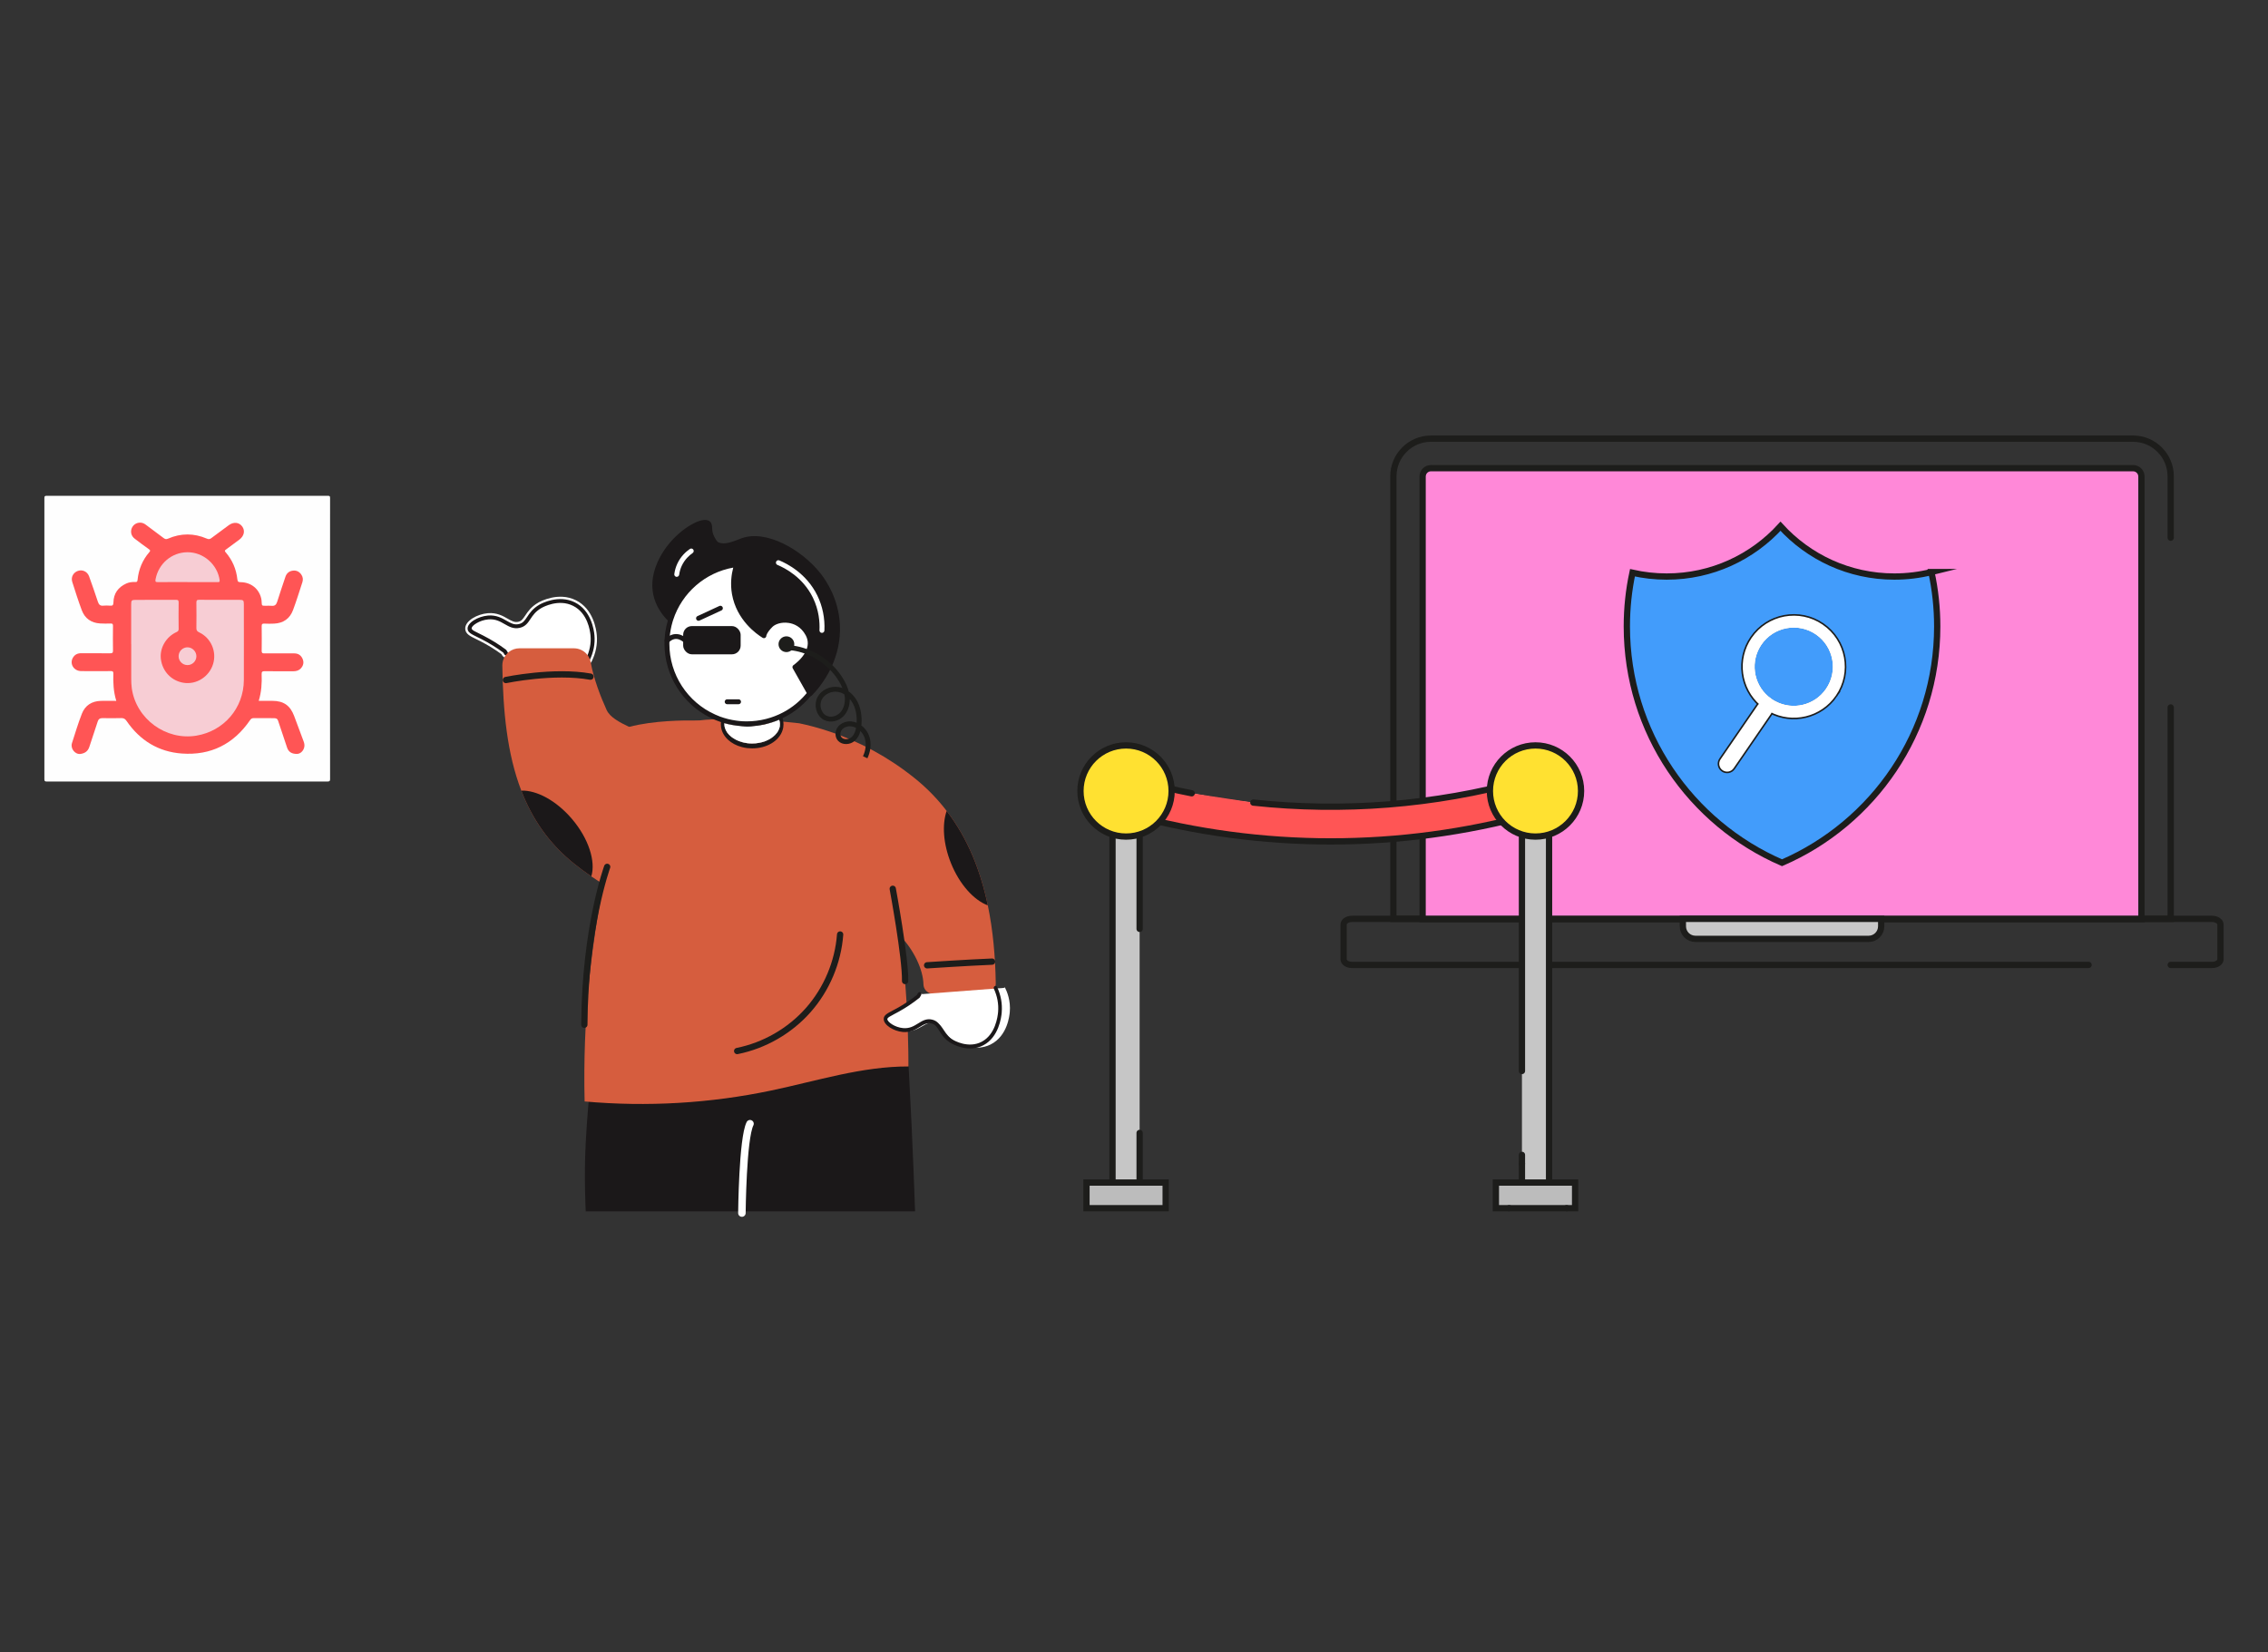 <?xml version="1.0" encoding="UTF-8"?>
<svg xmlns="http://www.w3.org/2000/svg" id="Livello_1" data-name="Livello 1" viewBox="0 0 722 526">
  <rect x="0" y="0" width="722" height="526" fill="#333333" stroke="none"/>
  <defs>
    <style>
      .cls-1 {
        fill: #bcbcbc;
      }

      .cls-1, .cls-2, .cls-3, .cls-4, .cls-5, .cls-6, .cls-7, .cls-8, .cls-9, .cls-10, .cls-11, .cls-12, .cls-13, .cls-14, .cls-15, .cls-16 {
        stroke-miterlimit: 10;
      }

      .cls-1, .cls-2, .cls-3, .cls-4, .cls-5, .cls-6, .cls-7, .cls-8, .cls-9, .cls-10, .cls-11, .cls-12, .cls-14 {
        stroke-linecap: round;
      }

      .cls-1, .cls-2, .cls-3, .cls-4, .cls-6, .cls-8, .cls-9, .cls-10, .cls-11, .cls-13 {
        stroke: #1d1d1b;
      }

      .cls-1, .cls-2, .cls-3, .cls-4, .cls-8, .cls-9, .cls-10, .cls-11 {
        stroke-width: 2px;
      }

      .cls-2 {
        fill: #ffe131;
      }

      .cls-3, .cls-17 {
        fill: #f55;
      }

      .cls-4 {
        fill: #ff88d8;
      }

      .cls-5, .cls-7, .cls-14, .cls-15, .cls-16 {
        stroke: #fff;
      }

      .cls-5, .cls-11, .cls-12, .cls-13, .cls-14 {
        fill: none;
      }

      .cls-6, .cls-10 {
        fill: #429cfb;
      }

      .cls-7, .cls-15, .cls-18 {
        fill: #fff;
      }

      .cls-8 {
        fill: #c8c8c8;
      }

      .cls-9 {
        fill: #c6c6c6;
      }

      .cls-12 {
        stroke: #1b1819;
      }

      .cls-12, .cls-13 {
        stroke-width: 1.56px;
      }

      .cls-14 {
        stroke-width: 2.39px;
      }

      .cls-15, .cls-16 {
        stroke-width: .75px;
      }

      .cls-19 {
        fill: #f7cdd4;
      }

      .cls-19, .cls-20, .cls-21, .cls-22, .cls-18, .cls-23, .cls-17 {
        stroke-width: 0px;
      }

      .cls-20 {
        fill: #1d1d1b;
      }

      .cls-21, .cls-16 {
        fill: #1b1819;
      }

      .cls-22 {
        fill: #d65d3e;
      }

      .cls-23 {
        fill: #fefefe;
      }
    </style>
  </defs>
  <path class="cls-22" d="M256.58,241.07l-1.5.08-18.9,1.06-11.97.67s-14.07-11.93-2-13.49c1.55-.2,3.23-.34,4.99-.41.63-.04,1.26-.06,1.91-.07.2-.01.39-.01.59-.01.21,0,.41-.02.62,0,.42-.01.84-.02,1.27-.02h.07c.6,0,1.21,0,1.81,0,2.85.03,5.72.15,8.37.3.16,0,.33.02.49.03.46.03.91.06,1.36.09.42.03.84.06,1.24.09.07,0,.14,0,.21,0,.63.05,1.24.09,1.82.14-.19.08-.38.14-.57.2-.15.06-.3.11-.44.15-.2.07-.39.14-.59.19h-.01s-.07.02-.1.03c-.26.09-.52.15-.78.22-.01,0-.02.01-.03.01-.27.07-.54.14-.81.2-.21.05-.41.1-.62.13-.24.05-.47.1-.7.14-.2.04-.39.07-.59.09-.2.03-.39.06-.59.09-.11.02-.23.03-.34.04-.09.02-.19.04-.29.05-.19.04-.4.07-.6.09-.61.09-1.22.13-1.83.13h-.15c-.62-.01-1.23-.05-1.83-.14-.01-.01-.03-.01-.04-.01-.63-.04-1.25-.11-1.86-.19-.56-.08-1.13-.18-1.68-.29-.28-.06-.56-.12-.83-.18-.28-.07-.55-.14-.82-.21-.09-.02-.17-.05-.25-.07-.01.11-.01.23-.01.34,0,.08,0,.15.01.23.02.37.09.73.21,1.08.64,1.97,2.7,3.61,5.36,4.37.56.17,1.14.28,1.74.36.49.06,1.01.09,1.52.09,1.5,0,2.92-.27,4.17-.74,2.48-.95,4.28-2.7,4.63-4.7.04-.23.05-.46.05-.69,0-.32-.04-.62-.11-.9.21.01.41.03.61.05.2.01.38.03.57.04,3.12.29,5.12.53,5.12.53l1.72,8.86.09.47.29,1.47Z"></path>
  <g>
    <path class="cls-11" d="M581.72,219.58c-3.77,5.49-11.02,7.18-16.76,4.12-.44-.23-.86-.48-1.27-.77-.41-.28-.8-.58-1.17-.9-4.92-4.27-5.95-11.64-2.18-17.13,4.05-5.9,12.13-7.4,18.03-3.35,5.9,4.05,7.4,12.13,3.35,18.03Z"></path>
    <path class="cls-11" d="M691.02,171.18,691.02,171.18v-19.57c0-6.6-5.37-11.97-11.97-11.97h-223.52c-6.59,0-11.96,5.37-11.96,11.97v140.91h247.45v-67.31M584.01,221.15c-4.58,6.67-13.38,8.71-20.35,4.99-.04.3-.15.58-.33.84l-11.88,17.3c-.31.45-.77.74-1.27.83-.5.09-1.05,0-1.5-.32-.91-.62-1.14-1.87-.52-2.77l11.88-17.3c.18-.26.4-.46.66-.6-5.97-5.18-7.22-14.12-2.65-20.79,4.92-7.16,14.72-8.99,21.89-4.07,7.17,4.92,8.99,14.73,4.07,21.89Z"></path>
    <path class="cls-4" d="M560.34,204.9c4.05-5.9,12.13-7.4,18.03-3.35,5.9,4.05,7.4,12.13,3.35,18.03-3.77,5.49-11.02,7.18-16.76,4.12-.44-.23-.86-.48-1.27-.77-.41-.28-.8-.58-1.17-.9-4.92-4.27-5.95-11.64-2.18-17.13Z"></path>
    <path class="cls-4" d="M679.05,149.04h-223.52c-1.47,0-2.65,1.19-2.65,2.66v140.9h228.83v-140.9c0-1.47-1.2-2.66-2.66-2.66ZM579.94,199.26c7.17,4.92,8.99,14.73,4.07,21.89-4.58,6.67-13.38,8.71-20.35,4.99-.04.3-.15.58-.33.84l-11.88,17.3c-.31.45-.77.74-1.27.83-.5.09-1.05,0-1.5-.32-.91-.62-1.14-1.87-.52-2.77l11.88-17.3c.18-.26.4-.46.66-.6-5.97-5.18-7.22-14.12-2.65-20.79,4.92-7.16,14.72-8.99,21.89-4.07Z"></path>
    <path class="cls-11" d="M664.88,307.18h-234.5c-1.48,0-2.66-.81-2.66-1.82v-11.02c0-1,1.18-1.82,2.66-1.82h273.84c1.46,0,2.66.82,2.66,1.82v11.02c0,1.01-1.2,1.82-2.66,1.82h-13.19"></path>
    <path class="cls-8" d="M535.73,292.52h63.13v2.36c0,2.21-1.79,4-4,4h-55.13c-2.21,0-4-1.79-4-4v-2.36h0Z"></path>
    <g>
      <path class="cls-6" d="M581.72,219.58c-3.77,5.49-11.02,7.18-16.76,4.12-.44-.23-.86-.48-1.27-.77-.41-.28-.8-.58-1.17-.9-4.92-4.27-5.95-11.64-2.18-17.13,4.05-5.9,12.13-7.4,18.03-3.35,5.9,4.05,7.4,12.13,3.35,18.03Z"></path>
      <path class="cls-10" d="M614.85,182.11c-3.78.94-7.74,1.43-11.81,1.43-14.36,0-27.28-6.18-36.23-16.02-8.96,9.84-21.86,16.02-36.22,16.02-3.75,0-7.39-.42-10.91-1.21-1.18,5.51-1.79,11.24-1.79,17.1,0,33.7,20.33,62.64,49.4,75.22,29.07-12.58,49.41-41.52,49.41-75.22,0-5.94-.64-11.74-1.85-17.32ZM584.01,221.15c-4.58,6.67-13.38,8.71-20.35,4.99-.04.3-.15.58-.33.84l-11.88,17.3c-.31.45-.77.74-1.27.83-.5.09-1.05,0-1.5-.32-.91-.62-1.14-1.87-.52-2.77l11.88-17.3c.18-.26.4-.46.66-.6-5.97-5.18-7.22-14.12-2.65-20.79,4.92-7.16,14.72-8.99,21.89-4.07,7.17,4.92,8.99,14.73,4.07,21.89Z"></path>
      <g>
        <path class="cls-5" d="M581.72,219.58c-3.77,5.49-11.02,7.18-16.76,4.12-.44-.23-.86-.48-1.27-.77-.41-.28-.8-.58-1.17-.9-4.92-4.27-5.95-11.64-2.18-17.13,4.05-5.9,12.13-7.4,18.03-3.35,5.9,4.05,7.4,12.13,3.35,18.03Z"></path>
        <path class="cls-7" d="M579.94,199.26c-7.17-4.92-16.97-3.09-21.89,4.07-4.57,6.67-3.32,15.61,2.65,20.79-.26.14-.48.34-.66.6l-11.88,17.3c-.62.9-.39,2.15.52,2.77.45.31,1,.41,1.5.32.5-.09.96-.38,1.27-.83l11.88-17.3c.18-.26.29-.54.33-.84,6.97,3.72,15.77,1.68,20.35-4.99,4.92-7.16,3.1-16.97-4.07-21.89ZM581.72,219.58c-3.77,5.49-11.02,7.18-16.76,4.12-.44-.23-.86-.48-1.27-.77-.41-.28-.8-.58-1.17-.9-4.92-4.27-5.95-11.64-2.18-17.13,4.05-5.9,12.13-7.4,18.03-3.35,5.9,4.05,7.4,12.13,3.35,18.03Z"></path>
        <path class="cls-5" d="M581.72,219.58c-3.77,5.49-11.02,7.18-16.76,4.12-.44-.23-.86-.48-1.27-.77-.41-.28-.8-.58-1.17-.9-4.92-4.27-5.95-11.64-2.18-17.13,4.05-5.9,12.13-7.4,18.03-3.35,5.9,4.05,7.4,12.13,3.35,18.03Z"></path>
      </g>
    </g>
  </g>
  <g>
    <path class="cls-22" d="M316.99,313.05c0,.29-.03.56-.1.82-.08.3-.2.59-.36.85-.03.05-.05.09-.09.13-.54.82-1.46,1.36-2.52,1.37l-16.71.19c-.36,0-.68-.05-1.01-.16h-.02c-1.23-.39-2.17-1.5-2.2-2.86-.12-4.88-3.16-11.04-7.34-15.4h-.01v-.02c-.32-.34-.66-.68-1-1-1.16-1.08-2.4-2.02-3.67-2.75-2.55-1.46-6.58-2.59-10.17-4.03-2.44-.97-4.68-2.08-6.12-3.52-7.48-7.49-17.51-11.83-28.05-12.19-.48-.02-.96-.03-1.44-.03v-37.33c.88.08,1.79.12,2.71.12,2.65,0,5.17-.35,7.38-.95,4.41-1.22,7.6-3.46,8.21-6.02.32.06.65.13.97.21.33.07.66.14.98.22,10.22,2.42,19.75,6.62,28.24,12.27h0c2.26,1.5,4.45,3.11,6.56,4.81,3.9,3.14,7.26,6.62,10.13,10.38,6.66,8.67,10.77,18.86,13.1,30.06,1.63,7.84,2.39,16.17,2.53,24.83Z"></path>
    <path class="cls-22" d="M256.58,239.24l-.29.36-1.21,1.55-4.91,6.26-9.48,6.52-3.07,2.12-1.44.99-6.23,4.29s-7.57-3.42-15.97-7.89h-.02c-12.05-6.4-25.78-14.94-21.23-18.63,1.87-1.51,4.54-2.61,7.54-3.41h.01c7.82-2.08,17.78-2.09,20.93-2.04.64.02,1,.03,1,.03l1.01.29,6.32,1.81.62.18.66.19c.64,1.97,2.7,3.61,5.36,4.37v.89c.18.02.36.03.55.04.7.05,1.43.08,2.16.08,1.4,0,2.77-.1,4.07-.28,1.09-.15,2.13-.36,3.11-.62.07-.01.13-.03.2-.05l1.77.5,1.61.46,6.55,1.88.38.11Z"></path>
    <g>
      <path class="cls-18" d="M248.79,229.7c-.05-.28-.12-.56-.21-.83-.09-.24-.19-.49-.31-.72-.11-.22-.24-.44-.38-.65-.01-.01-.01-.02-.02-.03-.13-.18-.26-.36-.4-.53-.2.17-.41.33-.62.48-.12.11-.25.2-.38.29-.2.14-.39.27-.6.4-.18.13-.35.24-.54.34h-.01c-.34.21-.68.4-1.03.57-.14.07-.28.14-.42.2-.06.03-.12.06-.18.08-.15.07-.3.14-.46.2-.15.07-.31.12-.47.17-.06.04-.11.05-.17.07-.2.08-.4.14-.61.2-.03.01-.05.02-.08.02-.37.11-.75.2-1.13.28-.06.02-.12.03-.18.04-.16.03-.34.06-.51.09-.08,0-.16.02-.25.03-.16.02-.32.04-.48.06-.23.02-.45.04-.68.04-.2.01-.4.02-.6.02h-.15c-.17,0-.33-.01-.48-.02-.38-.01-.75-.04-1.12-.1-.07,0-.15-.02-.22-.04-.18-.02-.35-.05-.52-.08-1.39-.27-2.72-.74-3.99-1.41-.03-.01-.06-.02-.09-.04-.32-.17-.63-.35-.94-.55-.04.08-.08.17-.11.25-.05.12-.1.24-.13.36-.01.03-.02.05-.03.08-.03.1-.06.2-.09.3-.07.26-.11.52-.13.78-.02.17-.03.33-.03.5,0,.38.04.76.12,1.12.55,2.48,2.89,4.52,6.02,5.36.18.05.36.1.55.13.39.09.78.16,1.19.21.49.06,1.01.09,1.52.09,1.25,0,2.44-.17,3.52-.5.58-.17,1.13-.38,1.64-.63,2.26-1.09,3.84-2.87,4.18-4.93.05-.28.08-.56.08-.85s-.02-.57-.07-.85ZM248.24,231.24c-.35,2-2.15,3.75-4.63,4.7-1.25.47-2.67.74-4.17.74-.51,0-1.03-.03-1.52-.09-.6-.08-1.18-.19-1.74-.36-2.66-.76-4.72-2.4-5.36-4.37-.12-.35-.19-.71-.21-1.08-.01-.08-.01-.15-.01-.23,0-.11,0-.23.01-.34.08.02.16.05.25.07.27.07.54.14.82.21.27.06.55.12.83.18.55.11,1.12.21,1.68.29.61.08,1.23.15,1.86.19.01,0,.03,0,.04.01.6.09,1.21.13,1.83.14h.15c.61,0,1.22-.04,1.83-.13.2-.02.41-.05.6-.09.1-.01.2-.03.29-.05.05-.01.09-.02.14-.03.14-.03.29-.06.43-.1.17-.04.33-.08.5-.13.16-.04.3-.09.45-.13.2-.07.39-.14.59-.21.19-.07.38-.14.58-.22.02-.01.05-.02.07-.04h.01c.3.05.61.1.91.16.26-.07.52-.13.78-.22.03-.01.06-.01.1-.03h.01c.2-.05.39-.12.59-.19.14-.04.29-.09.44-.15.19-.06.38-.12.57-.2.04-.01.07-.03.11-.04.32-.12.64-.25.96-.39.06.17.12.35.15.54.07.28.11.58.11.9,0,.23-.01.46-.05.69Z"></path>
      <path class="cls-21" d="M244.93,229.39c.07,0,.14,0,.21,0,.1-.05.2-.1.29-.16-.16.05-.33.1-.5.15ZM237.75,231.21h-.21c-.49,0-.97-.02-1.45-.05.6.09,1.21.13,1.83.14h.15c.61,0,1.22-.04,1.83-.13.2-.02.41-.05.6-.09.1-.01.2-.03.29-.05-.17.02-.33.04-.5.05-.84.09-1.69.13-2.54.13ZM249.36,229.74c-.04-.38-.12-.76-.24-1.12-.08-.25-.18-.49-.3-.73-.1-.24-.22-.47-.37-.69-.02-.04-.04-.08-.07-.12-.13-.19-.26-.38-.41-.56-.04-.06-.09-.12-.13-.17-.18-.22-.45-.25-.66-.08-1.65,1.36-3.46,2.35-5.34,2.91-.35.11-.71.2-1.07.27-.89.19-1.79.29-2.7.29h-.15c-.59-.01-1.16-.05-1.72-.14-.01,0-.03,0-.04-.01-.17-.02-.34-.06-.51-.09-.63-.12-1.26-.29-1.88-.5-.1-.04-.2-.07-.3-.12-.52-.18-1.03-.4-1.52-.65-.39-.2-.78-.42-1.16-.66-.26-.16-.55-.04-.71.28-.01.04-.02.07-.04.1-.06.13-.11.26-.15.39-.05.1-.09.2-.12.3-.03.09-.05.17-.07.26-.02.06-.04.13-.06.19-.06.26-.1.51-.13.78-.03.22-.04.44-.04.66v.02c0,.32.02.63.07.94.46,3,3.07,5.41,6.64,6.34.56.15,1.14.26,1.74.33.49.05,1.01.08,1.52.08,2.31,0,4.4-.57,6.07-1.55.19-.11.38-.23.56-.35,1.76-1.18,2.95-2.86,3.27-4.77.05-.33.08-.67.08-1.02,0-.27-.02-.54-.06-.81ZM248.29,230.55c0,.23-.01.46-.05.69-.35,2-2.15,3.75-4.63,4.7-1.25.47-2.67.74-4.17.74-.51,0-1.03-.03-1.52-.09-.6-.08-1.18-.19-1.74-.36-2.66-.76-4.72-2.4-5.36-4.37-.12-.35-.19-.71-.21-1.08-.01-.08-.01-.15-.01-.23,0-.11,0-.23.01-.34.03-.26.08-.52.15-.78.01-.05.02-.1.04-.15.04.03.1.06.14.08.15.09.3.17.45.24.19.11.4.21.6.3.16.08.32.15.48.22.02,0,.05.02.07.03.18.08.37.15.55.22.2.08.39.15.6.21.19.06.39.13.59.18.41.12.81.21,1.22.29.18.04.37.07.55.1.01,0,.03,0,.04.01.6.09,1.21.13,1.83.14h.15c.61,0,1.22-.04,1.83-.13.2-.02.41-.05.6-.09.1-.01.2-.03.29-.05.05-.01.09-.02.14-.03.14-.03.29-.06.43-.1.17-.04.33-.08.5-.13.16-.04.3-.09.45-.13.2-.07.39-.14.59-.21.19-.07.38-.14.58-.22.02-.01.05-.02.07-.04h.01c.14-.05.28-.11.42-.18.11-.05.22-.1.33-.15.16-.08.32-.16.49-.24.11-.06.23-.13.34-.2.1-.05.2-.1.29-.16.01,0,.03-.01.04-.02.23-.14.45-.28.67-.42.17-.11.34-.22.49-.34.2-.13.38-.26.57-.41.03-.02.07-.04.09-.07.04-.02.07-.05.1-.07.11.15.21.31.31.49.12.22.24.45.33.71.06.17.12.35.15.54.07.28.11.58.11.9Z"></path>
      <path class="cls-18" d="M248.29,230.55c0,.23-.01.46-.05.69-.35,2-2.15,3.75-4.63,4.7-1.25.47-2.67.74-4.17.74-.51,0-1.03-.03-1.52-.09-.6-.08-1.18-.19-1.74-.36-2.66-.76-4.72-2.4-5.36-4.37-.12-.35-.19-.71-.21-1.08-.01-.08-.01-.15-.01-.23,0-.11,0-.23.01-.34.08.02.16.05.25.07.27.07.54.14.82.21.27.06.55.12.83.18.55.11,1.12.21,1.68.29.61.08,1.23.15,1.86.19.01,0,.03,0,.04.01.6.09,1.21.13,1.83.14h.15c.61,0,1.22-.04,1.83-.13.2-.02.41-.05.6-.09.1-.01.2-.03.29-.05.11-.01.23-.02.34-.04.2-.03.39-.06.59-.09.2-.02.39-.05.59-.09.23-.04.46-.09.7-.14.21-.03.41-.08.62-.13.27-.06.54-.13.81-.2.01,0,.02-.01.03-.01.26-.07.52-.13.78-.22.03-.01.06-.01.1-.03h.01c.2-.05.39-.12.59-.19.14-.04.29-.09.44-.15.19-.06.38-.12.57-.2.04-.01.07-.03.11-.04.32-.12.64-.25.96-.39.06.17.12.35.15.54.07.28.11.58.11.9Z"></path>
    </g>
    <g>
      <path class="cls-18" d="M187.1,209.97c.66-1.32,1.84-4.13,1.51-7.68-.08-.93-.67-7.4-5.9-10-4.95-2.47-10.24.47-10.65.7-4.1,2.35-3.65,5.58-6.76,6.26-3.51.78-5.12-3.1-9.88-2.71-3.02.26-6.01,2.14-5.93,3.57.05.97,1.53,1.45,4.15,2.79,3.16,1.63,5.55,3.27,7.04,4.37l.44.72,25.98,1.96Z"></path>
      <path class="cls-16" d="M187.1,210.97c-.15,0-.3-.03-.44-.1-.5-.25-.7-.85-.45-1.34,1.14-2.3,1.63-4.77,1.41-7.14-.14-1.61-.93-7-5.35-9.19-4.42-2.21-9.18.37-9.71.67-1.82,1.04-2.62,2.24-3.39,3.4-.83,1.25-1.69,2.54-3.66,2.97-2.08.46-3.6-.41-5.07-1.25-1.44-.83-2.81-1.61-4.94-1.44-2.79.24-5.04,1.95-5.01,2.52.12.25,1.2.77,2.14,1.24.44.21.93.45,1.46.73,2.53,1.3,4.95,2.8,7.18,4.46.1.08.19.17.26.28l.44.72c.29.47.14,1.09-.33,1.38-.47.29-1.09.14-1.38-.33l-.34-.55c-2.1-1.55-4.37-2.95-6.75-4.17-.52-.27-1-.5-1.43-.71-1.92-.94-3.19-1.56-3.26-2.92-.13-2.26,3.57-4.34,6.84-4.62,2.75-.23,4.62.84,6.11,1.7,1.29.74,2.31,1.33,3.64,1.03,1.13-.25,1.61-.9,2.43-2.13.81-1.22,1.83-2.75,4.06-4.03.63-.36,6.25-3.39,11.6-.73,5.35,2.66,6.29,8.94,6.45,10.81.25,2.73-.3,5.58-1.61,8.21-.17.35-.53.56-.9.56Z"></path>
    </g>
    <path class="cls-22" d="M237.62,248.12v46.1c-16.66,0-32.24-4.65-45.5-12.72-1.32-.8-2.61-1.63-3.88-2.5-1.95-1.33-3.84-2.73-5.67-4.21-7.98-6.45-13.22-14.26-16.62-23.1-4.53-11.75-5.82-25.29-6.04-39.79-.02-1.09.29-2.1.84-2.96.19-.32.43-.63.7-.9.16-.18.35-.34.54-.5.93-.72,2.1-1.16,3.37-1.16h17.32c1.61,0,3.09.7,4.1,1.84.26.29.49.62.68.97t0,.01c.23.39.39.82.5,1.27.03.12.06.23.08.35.93,5.21,3.17,11.03,5.07,15.19,1.05,2.3,4.03,3.9,7.16,5.39h.01c2.99,1.44,6.11,2.76,7.85,4.5,7.48,7.49,17.51,11.83,28.05,12.19.48.02.96.03,1.44.03Z"></path>
    <path class="cls-21" d="M186.46,385.62h104.85s-2.84-85.83-7.06-94.27c-4.22-8.44-45.96,11.21-45.96,11.21l-44.63,4.17s-5.5,25.28-7.2,57c-.59,10.94,0,21.9,0,21.9Z"></path>
    <g>
      <path class="cls-21" d="M257.76,220.71l-4.71-8.34s7.19-4.88,4.11-10.53c-3.09-5.65-9.63-5.01-11.82-2.83s-2.18,3.34-2.18,3.34c-1.14-.69-7.89-4.96-9.37-13.35-.67-3.87.02-7.16.72-9.27-9.87,1.25-17.98,8.16-20.97,17.37-2.83-2.74-7.23-8.78-3.38-17.58,3.94-9.02,13.35-14.24,15.15-12.74.76.64-.14,2.28,1.28,4.77.21.36.75,1.63,1.78,2.07,2.57,1.12,5.96-.56,7.98-1.3,7.41-2.72,18.36,3.63,24.07,10.88,1.66,2.11,5.46,7.58,5.92,15.53.71,12.35-7.25,20.61-8.61,21.98Z"></path>
      <path class="cls-21" d="M267.37,198.66c-.45-7.78-4.04-13.41-6.14-16.09-6.01-7.63-17.36-14.08-25.2-11.2-.3.1-.62.23-.96.37-1.87.73-4.45,1.74-6.28.95-.56-.24-.98-1.04-1.19-1.43-.05-.09-.09-.17-.12-.22-.7-1.21-.73-2.17-.77-2.95-.03-.75-.07-1.52-.73-2.09-.61-.51-1.52-.62-2.7-.34-3.66.87-10.65,5.74-14.02,13.45-3.95,9.04.26,15.35,3.34,18.44.09.09.17.17.26.26.12.11.25.19.4.23.17.05.36.06.54.02.12-.02.23-.08.32-.14.19-.12.33-.31.4-.52,2.74-8.46,9.95-14.77,18.6-16.44-.53,2.15-.87,5-.31,8.21,1.48,8.35,7.91,12.85,9.84,14.03.3.2.7.23,1.02.05.31-.18.51-.48.51-.84,0,0,.14-.95,1.89-2.7.81-.8,2.7-1.53,4.92-1.21,1.59.23,3.8,1.08,5.3,3.8.97,1.78.73,3.49.02,4.94-1.18,2.45-3.66,4.17-3.82,4.28-.43.3-.57.87-.31,1.33l4.48,7.95.22.38c.06.12.15.21.25.28.14.12.31.2.49.22.05,0,.09,0,.14,0,.07,0,.14,0,.2-.02.2-.05.37-.14.51-.28,1.25-1.26,4.02-4.36,6.16-8.91,1.74-3.72,3.05-8.41,2.74-13.84ZM257.96,219.02l-3.6-6.37c1.34-1.07,2.88-2.71,3.79-4.66.92-1.98,1.18-4.29-.1-6.64-1.48-2.7-3.89-4.42-6.79-4.84-2.53-.37-5.2.35-6.62,1.78-1.02,1.02-1.62,1.86-1.98,2.51-2.36-1.68-6.75-5.59-7.87-11.98-.63-3.65.02-6.79.69-8.78.11-.33.04-.69-.18-.95-.22-.27-.55-.41-.9-.36-9.55,1.2-17.71,7.6-21.23,16.48-2.53-2.96-5.19-8.16-2.06-15.3,2.95-6.74,8.88-10.99,11.94-12.09.95-.34,1.47-.33,1.61-.3.03.13.05.43.05.65.04.88.1,2.23,1.04,3.86l.09.16c.3.59.95,1.8,2.16,2.33,2.59,1.12,5.61-.06,7.81-.93.33-.12.63-.24.91-.34,6.78-2.49,17.34,3.45,22.94,10.55,1.95,2.48,5.29,7.73,5.71,14.96.27,4.77-.8,8.94-2.29,12.3-1.61,3.64-3.7,6.37-5.11,7.94Z"></path>
    </g>
    <g>
      <path class="cls-18" d="M253.05,212.37l4.71,8.34c-1.39,1.77-3.01,3.34-4.81,4.69-.7.52-1.42,1.01-2.17,1.45-3.81,2.27-8.27,3.58-13.02,3.58-1.17,0-2.32-.08-3.45-.24-2.45-.34-4.78-1.01-6.95-1.99-8.87-3.97-15.04-12.87-15.04-23.22,0-2.74.43-5.4,1.24-7.87,2.98-9.22,11.09-16.12,20.97-17.37-.7,2.11-1.4,5.4-.73,9.27,1.48,8.4,8.23,12.66,9.37,13.36,0,0,0-1.16,2.18-3.34,2.19-2.18,8.73-2.82,11.82,2.83,3.08,5.65-4.12,10.53-4.12,10.53Z"></path>
      <path class="cls-21" d="M242.33,229.21c-.52.1-1.03.18-1.56.24-1,.13-2.01.19-3.02.19h-.21c-.45,0-.9-.01-1.34-.04-.01,0-.03,0-.04-.01-.59-.03-1.18-.1-1.75-.18-.89-.13-1.76-.29-2.62-.5-.04-.01-.09-.02-.13-.04-.05-.01-.11-.02-.16-.04.03.02.06.03.09.04,1.27.67,2.6,1.14,3.99,1.41.17.03.34.06.52.08.07.02.15.03.22.04.37.06.74.09,1.12.1.15.01.31.02.48.02h.15c.2,0,.4-.01.6-.02.23,0,.45-.02.68-.04.16-.02.32-.04.48-.06.09,0,.17-.02.25-.03.17-.03.35-.06.51-.09.06-.01.12-.02.18-.04.38-.08.76-.17,1.13-.28.03,0,.05-.01.08-.02.21-.06.41-.12.61-.2.06-.02.11-.03.17-.07.16-.05.32-.1.47-.17.16-.06.31-.13.46-.2.06-.02.12-.05.18-.08.14-.06.28-.13.42-.2.35-.17.69-.36,1.03-.56-.98.31-1.98.56-2.99.75ZM258.32,220.13l-4.25-7.53c1.36-1.05,2.95-2.71,3.88-4.69.89-1.93,1.14-4.16-.1-6.44-1.44-2.64-3.79-4.31-6.61-4.72-2.47-.36-5.06.33-6.45,1.71-1.12,1.14-1.73,2.04-2.05,2.69-2.32-1.61-7-5.6-8.18-12.28-.64-3.69.03-6.87.7-8.89.09-.25.03-.53-.14-.74-.17-.21-.44-.31-.7-.28-9.89,1.25-18.28,8.1-21.48,17.52-.05.12-.09.25-.13.38-.08.24-.15.47-.21.71-.72,2.36-1.07,4.85-1.07,7.4,0,10.04,5.75,19.2,14.73,23.57.23.12.47.23.71.34.02.01.04.01.06.02.06.03.11.05.17.08.22.1.45.19.68.29.47.19.96.37,1.45.54.06.02.12.04.18.06.16.06.32.11.48.16.02,0,.05.01.08.02.01,0,.02.01.03.01.17.05.34.1.51.15.08.02.16.05.25.07.27.07.54.14.82.21.27.06.55.12.83.18.55.11,1.12.21,1.68.29.61.08,1.23.15,1.86.19.01,0,.03,0,.04.01.48.03.96.05,1.45.05h.21c.85,0,1.7-.04,2.54-.13.17-.01.33-.03.5-.05.11-.01.23-.02.34-.04.2-.03.39-.06.59-.09.2-.02.39-.05.59-.09.23-.04.46-.09.7-.14.21-.03.41-.08.62-.13.27-.06.54-.13.81-.2.01,0,.02-.01.03-.01.26-.07.52-.13.78-.22.03-.01.06-.01.1-.03h.01c.2-.05.39-.12.59-.19.14-.04.29-.09.44-.15.19-.06.38-.12.57-.2.04-.01.07-.03.11-.04.32-.12.64-.25.96-.39.19-.08.37-.16.55-.24.12-.05.24-.11.36-.16.06-.03.12-.06.18-.09.17-.08.34-.16.5-.25.26-.13.52-.27.78-.41.05-.03.09-.04.13-.07.21-.13.43-.25.64-.37.06-.04.12-.07.18-.11.23-.13.46-.27.68-.42.46-.3.92-.62,1.39-.96,1.67-1.26,3.21-2.71,4.54-4.33.14-.17.28-.33.41-.5.2-.25.22-.6.07-.87l-.12-.2ZM247.87,227.47c-.83.37-1.67.7-2.54.98h-.01c-.98.32-1.98.57-2.99.76-.52.1-1.03.18-1.56.24-1,.13-2.01.19-3.02.19h-.21c-.45,0-.9-.01-1.34-.04-.01,0-.03,0-.04-.01-.59-.03-1.18-.1-1.75-.18-.89-.13-1.76-.29-2.62-.5-.04-.01-.09-.02-.13-.04-.05-.01-.11-.02-.16-.04-.35-.09-.7-.19-1.05-.3-.19-.06-.37-.12-.56-.19-.21-.06-.41-.13-.62-.2-.54-.21-1.08-.43-1.6-.67-8.86-3.96-14.58-12.8-14.58-22.5,0-.56.01-1.12.06-1.67.12-1.84.44-3.63.96-5.37.06-.19.12-.39.18-.58,2.81-8.66,10.24-15.09,19.13-16.66-.57,2.16-.98,5.11-.4,8.45,1.47,8.27,7.83,12.72,9.74,13.89.24.14.54.17.79.04.24-.15.4-.39.4-.67,0,0,.11-.99,1.94-2.83.85-.85,2.82-1.61,5.13-1.27,1.64.23,3.93,1.11,5.46,3.92,1.01,1.85.76,3.62.04,5.12-1.21,2.51-3.75,4.28-3.91,4.39-.34.23-.44.68-.24,1.03l4.45,7.88c-.05.06-.1.12-.16.18-1.24,1.48-2.64,2.81-4.18,3.95-.72.54-1.43,1.01-2.1,1.4-.63.37-1.27.72-1.93,1.03-.19.09-.38.18-.58.27Z"></path>
    </g>
    <path class="cls-18" d="M261.65,201.47s-.03,0-.04,0c-.43-.02-.76-.39-.74-.82.13-2.53-.14-6.39-2.1-10.4-3.19-6.51-8.95-9.45-11.28-10.41-.4-.16-.59-.62-.42-1.02.16-.4.62-.59,1.02-.42,2.49,1.03,8.66,4.17,12.09,11.16,1.67,3.41,2.46,7.28,2.26,11.17-.02.42-.37.74-.78.74Z"></path>
    <path class="cls-18" d="M215.44,183.63s-.07,0-.11,0c-.43-.06-.73-.45-.67-.88.15-1.15.48-2.27.96-3.31,1.09-2.35,2.77-3.84,3.99-4.68.36-.24.84-.16,1.09.2.24.36.16.84-.2,1.09-1.06.73-2.51,2.02-3.46,4.05-.42.9-.7,1.86-.83,2.85-.05.39-.39.68-.77.68Z"></path>
    <line class="cls-12" x1="231.49" y1="223.4" x2="235.11" y2="223.4"></line>
    <line class="cls-12" x1="222.37" y1="196.84" x2="229.33" y2="193.62"></line>
    <rect class="cls-21" x="217.48" y="199.31" width="18.3" height="8.99" rx="2.77" ry="2.77"></rect>
    <path class="cls-12" d="M218.26,203.98s-2.89-3.04-5.93,0"></path>
    <circle class="cls-20" cx="250.35" cy="205.08" r="2.51"></circle>
    <path class="cls-13" d="M250.98,206.15c.52.04,1.04.09,1.55.17,1.29.19,2.55.51,3.78.94.07.02.14.05.21.08.25.08.49.17.72.27.24.09.47.19.71.3.06.03.13.06.2.09,1.76.8,3.42,1.84,4.92,3.09.27.21.53.44.79.69.26.23.52.47.77.73,1.15,1.15,2.17,2.43,3.03,3.83.81,1.31,1.49,2.73,1.83,4.23.1.43.18.87.22,1.31.18,1.98-.35,4.09-1.7,5.51-1.36,1.43-3.6,2.01-5.33,1.11-2.08-1.06-2.83-4.04-1.77-6.16,1.07-2.11,3.61-3.22,5.9-2.86.96.15,1.87.54,2.68,1.09,1.12.75,2.07,1.82,2.72,3.03,1.11,2.09,1.43,4.55,1.26,6.92-.03.27-.05.53-.09.79-1-.65-2.18-1-3.37-.86-1.01.13-2.02.6-2.65,1.42-.42.55-.64,1.27-.6,1.96.02.35.11.69.27,1,.74,1.41,2.74,1.59,4.1.76.15-.08.28-.18.41-.29,1.13-.96,1.64-2.47,1.84-3.99,1.23.8,2.22,2.07,2.66,3.5.33,1.05.4,2.15.27,3.24-.12,1.04-.43,2.07-.88,3.02"></path>
    <path class="cls-22" d="M186.11,350.64c19.84,1.78,39.94.61,59.44-3.49,14.49-3.04,28.85-7.7,43.66-7.65-.17-28.98-3-57.6-12.7-84.91-23.59-.32-49.42-1.03-73.01-1.29-2.29-.03-3.42-.38-4.75,1.41-1.31,1.77-1.63,5.67-2.2,7.81-.96,3.59-1.85,7.2-2.67,10.82-.43,1.9-.85,3.81-1.25,5.72-1.61,7.71-2.93,15.48-3.95,23.29-.44,3.32-.82,6.65-1.15,9.99-1.25,12.72-1.73,25.52-1.42,38.3Z"></path>
    <g>
      <path class="cls-15" d="M319.57,314.49c.66,1.32,1.84,4.13,1.51,7.68-.08.93-.67,7.4-5.9,10-4.95,2.47-10.24-.47-10.65-.7-4.1-2.35-3.65-5.58-6.76-6.26-3.51-.78-5.12,3.1-9.88,2.71-3.02-.26-6.01-2.14-5.93-3.57.05-.97,1.53-1.45,4.15-2.79,3.16-1.63,5.55-3.27,7.04-4.37l.44-.72"></path>
      <path class="cls-21" d="M318.9,322.23c-.14,1.81-.99,7.92-5.81,10.5-4.81,2.58-9.89-.37-10.46-.72-2-1.23-2.92-2.72-3.66-3.91-.78-1.27-1.29-2.01-2.47-2.29-.25-.06-.49-.08-.73-.08-1.03,0-1.92.54-2.92,1.16-1.35.83-3.02,1.87-5.47,1.64-2.83-.26-6.16-2.2-6.05-4.23.06-1.09.96-1.61,2.84-2.6.4-.21.85-.44,1.34-.71,2.22-1.23,4.35-2.64,6.32-4.21l.41-.65c.17-.3.52-.39.8-.21.27.18.35.57.19.86l-.41.72c-.04.07-.08.12-.15.17-2.06,1.65-4.29,3.14-6.63,4.43-.48.26-.92.49-1.37.73-1.38.73-2,1.08-2.15,1.43l-.04.14c-.04.91,2.36,2.65,5,2.89,2.09.18,3.41-.63,4.8-1.49,1.36-.84,2.65-1.64,4.46-1.21,1.7.41,2.43,1.58,3.19,2.82.74,1.2,1.51,2.43,3.28,3.52.5.31,5.09,2.96,9.36.68,4.27-2.29,5.03-7.84,5.17-9.49.21-2.45-.25-4.99-1.35-7.35-.07-.15-.07-.32-.03-.48.05-.16.16-.29.3-.36.28-.15.64-.02.77.28,1.19,2.57,1.69,5.34,1.46,8.02Z"></path>
    </g>
  </g>
  <g>
    <path class="cls-23" d="M105.06,203.31c0,14.88,0,29.77.02,44.65,0,.64-.1.83-.8.83-29.8-.02-59.6-.02-89.39,0-.66,0-.76-.16-.76-.78.02-29.8.02-59.59,0-89.39,0-.6.07-.79.75-.79,29.83.02,59.66.02,89.48,0,.62,0,.72.14.72.73-.02,14.91-.02,29.83-.02,44.74Z"></path>
    <path class="cls-17" d="M37.01,223.08c-.9-2.91-1.01-5.79-.93-8.69.02-.58-.17-.75-.75-.75-3.16.03-6.32.03-9.48,0-2.36-.02-3.77-2.31-2.65-4.25.58-1.01,1.5-1.45,2.66-1.44,3.07.01,6.14-.01,9.21.02.67,0,.91-.13.9-.86-.05-2.63-.04-5.26,0-7.88,0-.59-.17-.76-.75-.74-1.12.03-2.25.05-3.37-.02-2.8-.17-4.83-1.58-5.81-4.19-1.12-2.97-2.07-6.01-3.04-9.04-.48-1.49.32-2.97,1.77-3.49,1.46-.52,3.03.19,3.59,1.72.97,2.69,1.9,5.39,2.8,8.1.29.89.74,1.34,1.72,1.24.7-.07,1.42-.07,2.12,0,.82.08,1.09-.14,1.11-1.03.05-2.85,1.5-4.83,4.06-6.01.9-.42,1.87-.53,2.85-.49.48.02.71-.06.77-.64.32-3.35,1.55-6.34,3.76-8.89.33-.39.33-.58-.1-.88-1.56-1.12-3.11-2.25-4.62-3.43-1.06-.82-1.37-2.16-.87-3.34.49-1.15,1.65-1.83,2.92-1.71.61.06,1.12.34,1.6.7,1.87,1.4,3.75,2.78,5.6,4.19.46.35.83.45,1.42.19,4.11-1.78,8.25-1.77,12.36,0,.58.25.95.19,1.42-.17,1.83-1.39,3.69-2.75,5.55-4.11,1.56-1.14,3.29-.96,4.29.43.96,1.33.59,3.02-.92,4.16-1.42,1.06-2.83,2.13-4.27,3.16-.4.29-.46.45-.11.86,2.15,2.48,3.4,5.38,3.74,8.63.09.84.41.89,1.08.9,3.27.06,5.8,2.09,6.52,5.19.09.37.11.76.13,1.14.07,1.18.06,1.18,1.29,1.18.62,0,1.25-.05,1.86.01,1,.11,1.49-.31,1.79-1.26.83-2.67,1.75-5.32,2.63-7.97.37-1.11,1.15-1.78,2.29-1.95,1.12-.17,2.03.24,2.71,1.15.57.77.69,1.64.4,2.52-.97,2.97-1.89,5.96-2.98,8.88-1.02,2.72-3.09,4.17-6.01,4.3-1.03.05-2.07.05-3.1,0-.63-.03-.88.12-.87.82.04,2.63.04,5.26,0,7.88,0,.64.22.79.82.78,3.19-.02,6.38-.01,9.57,0,1.3,0,2.2.65,2.67,1.82.44,1.08.2,2.1-.59,2.95-.64.7-1.48.92-2.4.92-3.04-.01-6.08.02-9.13-.02-.71,0-.97.14-.95.91.1,2.84-.04,5.66-.93,8.53,1.51,0,2.94,0,4.37,0,3.54,0,5.67,1.49,6.91,4.83,1.01,2.71,2.02,5.42,3.03,8.12.25.68.35,1.37.11,2.08-.36,1.09-1.26,1.84-2.23,1.86-1.59.03-2.67-.59-3.14-1.94-.85-2.45-1.66-4.91-2.47-7.38-.71-2.16-.47-2.07-2.89-2.06-1.74,0-3.49.02-5.23-.01-.56-.01-.89.16-1.22.64-5.22,7.63-12.51,11.29-21.7,10.63-7.47-.54-13.36-4.16-17.6-10.35-.45-.65-.88-.95-1.69-.93-2.01.07-4.02.04-6.02.01-.79,0-1.24.3-1.49,1.08-.86,2.69-1.77,5.37-2.66,8.06-.44,1.33-1.31,2.02-2.75,2.25-1.77.28-3.35-1.69-2.78-3.44,1.01-3.14,1.96-6.31,3.16-9.38,1.03-2.62,3.15-3.98,6-4.06,1.59-.05,3.19,0,4.91,0Z"></path>
    <path class="cls-19" d="M41.76,205.09c0-4.25,0-8.51,0-12.76,0-1.17.18-1.36,1.32-1.36,4.31,0,8.63.01,12.94-.02.65,0,.86.15.85.83-.04,2.81-.03,5.61,0,8.42,0,.5-.13.76-.63.99-3.41,1.54-5.48,5.16-5.02,8.67.52,3.94,3.4,6.92,7.28,7.51,4.07.62,8.09-1.94,9.33-5.96,1.23-3.97-.66-8.35-4.44-10.11-.68-.32-.88-.67-.87-1.38.04-2.69.03-5.38,0-8.06,0-.65.1-.93.85-.92,4.31.04,8.62.02,12.94.02,1.14,0,1.32.19,1.32,1.36,0,8.06.04,16.13,0,24.19-.05,8.91-6.33,16.21-15.1,17.68-9.7,1.62-19.18-5.32-20.57-15.04-.15-1.03-.17-2.06-.18-3.09,0-3.66,0-7.32,0-10.99Z"></path>
    <path class="cls-19" d="M59.64,185.3c-3.13,0-6.26-.02-9.39.02-.75,0-.86-.19-.73-.91.93-4.98,5.12-8.57,10.13-8.61,5.07-.04,9.56,3.85,10.27,8.88.1.7-.28.63-.71.63-3.19,0-6.38,0-9.57,0Z"></path>
    <path class="cls-19" d="M59.76,206.07c1.51.04,2.79,1.37,2.76,2.89-.03,1.54-1.32,2.79-2.87,2.77-1.58-.02-2.85-1.34-2.79-2.93.05-1.54,1.35-2.77,2.9-2.73Z"></path>
  </g>
  <g>
    <g>
      <path class="cls-18" d="M487.41,259.29c-41.74,11.42-85.79,11.42-127.53,0,.97-3.55,1.94-7.09,2.91-10.64,39.84,10.9,81.87,10.9,121.71,0,.97,3.55,1.94,7.09,2.91,10.64Z"></path>
      <path class="cls-3" d="M398.99,255.5c28.57,3.07,57.58.79,85.5-6.85.97,3.55,1.94,7.09,2.91,10.64-41.74,11.42-85.79,11.42-127.53,0,.97-3.55,1.94-7.09,2.91-10.64,5.49,1.5,11.03,2.8,16.59,3.89"></path>
    </g>
    <polyline class="cls-9" points="484.5 370.43 484.5 378.06 493.13 378.06 493.13 264.55 484.5 264.55 484.5 340.94"></polyline>
    <line class="cls-9" x1="484.5" y1="367.65" x2="484.5" y2="370.43"></line>
    <circle class="cls-2" cx="488.81" cy="251.81" r="14.51"></circle>
    <polyline class="cls-1" points="498.74 384.62 501.42 384.62 501.42 376.46 476.2 376.46 476.2 384.62 480.43 384.62"></polyline>
    <line class="cls-1" x1="480.43" y1="384.62" x2="498.74" y2="384.62"></line>
    <polyline class="cls-9" points="362.79 295.7 362.79 264.55 354.16 264.55 354.16 378.06 362.79 378.06 362.79 360.66"></polyline>
    <circle class="cls-2" cx="358.47" cy="251.81" r="14.51"></circle>
    <rect class="cls-1" x="345.87" y="376.46" width="25.21" height="8.16"></rect>
  </g>
  <path class="cls-14" d="M236.18,386.17s.21-23.71,2.58-28.44"></path>
  <path class="cls-11" d="M193.29,275.96s-7.09,19.3-7.27,50.26"></path>
  <path class="cls-21" d="M188.24,279c-1.95-1.33-3.84-2.73-5.67-4.21-7.98-6.45-13.22-14.26-16.62-23.1,4.84-.19,11.16,3.16,16.16,9.05,5.31,6.25,7.57,13.5,6.13,18.26Z"></path>
  <path class="cls-21" d="M314.46,288.22c-4.43-1.66-9.01-6.67-11.74-13.47-2.48-6.16-2.84-12.32-1.36-16.59,6.66,8.67,10.77,18.86,13.1,30.06Z"></path>
  <path class="cls-11" d="M284.2,282.94s4.1,22.11,3.93,29.36"></path>
  <path class="cls-11" d="M161.05,216.48s15.26-3.19,26.92-1.07"></path>
  <path class="cls-11" d="M295.14,307.3s12.72-.85,20.67-1.17"></path>
  <path class="cls-11" d="M234.67,334.59c8.69-1.75,16.76-6.4,22.63-13.04,5.87-6.64,9.49-15.23,10.15-24.06"></path>
</svg>
